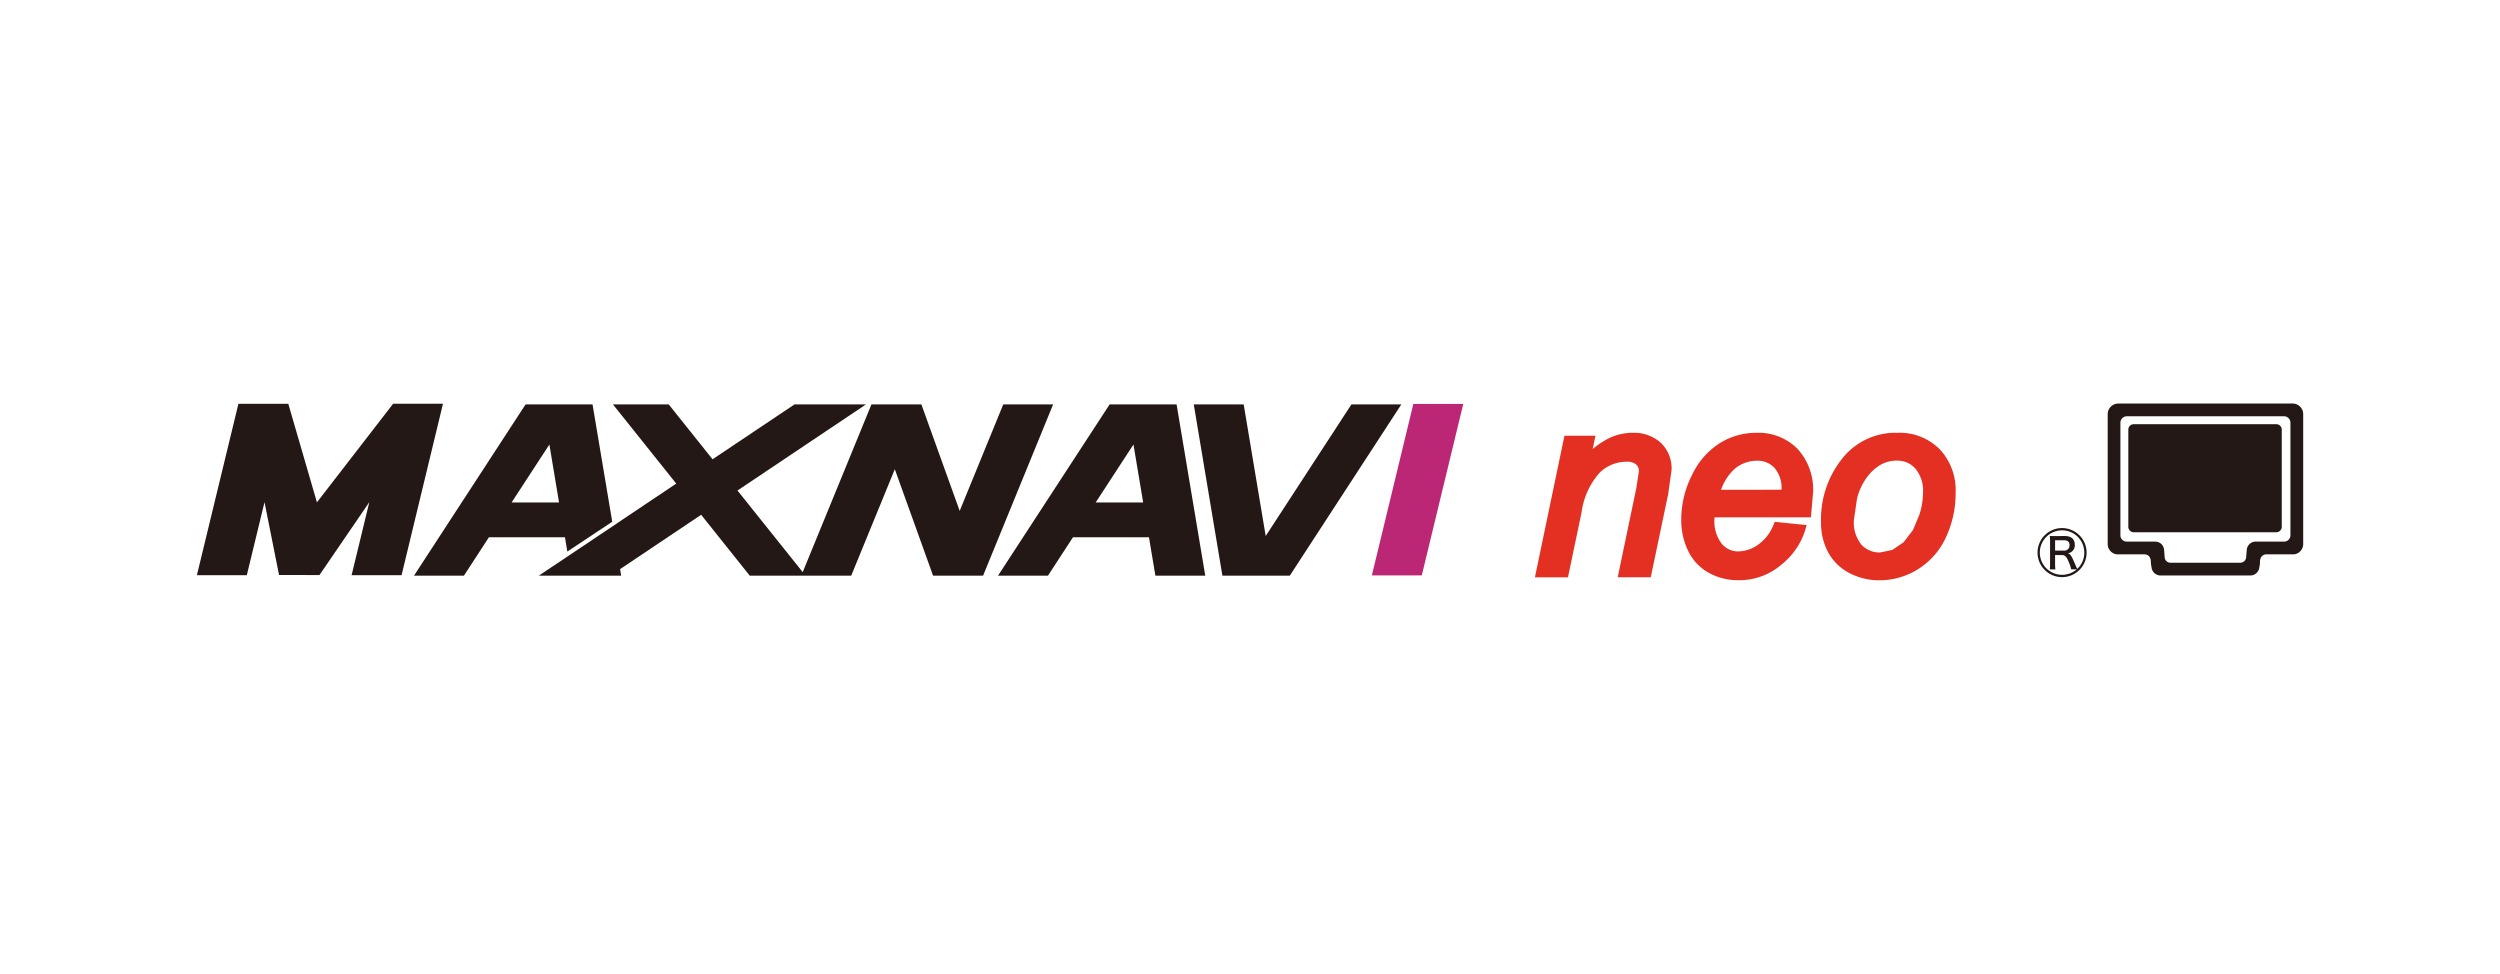 <svg xmlns="http://www.w3.org/2000/svg" xmlns:xlink="http://www.w3.org/1999/xlink" width="254" height="99" viewBox="0 0 254 99"><defs><clipPath id="a"><rect width="254" height="99" transform="translate(20314 6421)" fill="#fff" stroke="#707070" stroke-width="1"/></clipPath></defs><g transform="translate(-20314 -6421)" clip-path="url(#a)"><g transform="translate(20206.441 6265.799)"><path d="M454.714,209.509a.643.643,0,0,1-.65.719h-2.857a.91.91,0,0,0-.663.266.95.95,0,0,0-.27.65l-.05.63a.6.6,0,0,1-.6.6h-7.085a.591.591,0,0,1-.6-.6l-.048-.63a.968.968,0,0,0-.264-.65.936.936,0,0,0-.662-.266H438.1a.647.647,0,0,1-.656-.719V198.147a.662.662,0,0,1,.724-.652h15.832a.657.657,0,0,1,.719.652v11.363m.264-13.308H437.232a1.082,1.082,0,0,0-1.079,1.08V210.44a1.055,1.055,0,0,0,.936,1.084h2.852c.186.008.6.15.6.779a1.557,1.557,0,0,0,.055.444.082.082,0,0,0,.006.037.929.929,0,0,0,.932.887h9.1a.929.929,0,0,0,.93-.887c0-.011.008-.025.008-.037a1.609,1.609,0,0,0,.053-.444c0-.629.412-.771.6-.779h2.85a1.058,1.058,0,0,0,.941-1.084V197.281a1.077,1.077,0,0,0-1.033-1.08" transform="translate(-114.452 0)" fill="#231815"/><path d="M455.074,209.968a.553.553,0,0,1-.545.547h-14.5a.55.55,0,0,1-.544-.547v-9.887a.547.547,0,0,1,.544-.543h14.5a.55.55,0,0,1,.545.543v9.887" transform="translate(-115.688 -1.238)" fill="#231815"/><path d="M321.533,196.262l-4.213,17.42h5.072l4.214-17.42h-5.073" transform="translate(-70.379 -0.022)" fill="#bb2774"/><path d="M266.866,206.3l3.84-5.888.986,5.888h-4.827m1.419-9.961-11.34,17.4h5.076l2.538-3.9h7.724l.652,3.9H278l-2.913-17.4Z" transform="translate(-47.987 -0.05)" fill="#231815"/><path d="M147.494,196.246v0h0l-7.735,10.01-2.907-10.005h0v-.01h-5.069l-4.22,17.418h5.071l1.8-7.421,1.477,7.4h2.065l2.037.01,5.068-7.412-1.8,7.421h5.077l4.207-17.418h-5.069" transform="translate(0 -0.017)" fill="#231815"/><path d="M172.544,206.3l3.838-5.888.981,5.888h-4.82m8.224-9.961h-6.805l-11.336,17.4H167.7l2.537-3.9h7.727l.241,1.449,4.563-3.027Z" transform="translate(-13.006 -0.05)" fill="#231815"/><path d="M229.976,196.336l-4.428,10.822-3.893-10.822h-5.072L209.6,213.379l-6.629-8.292,13.061-8.751h-7.262l-8.33,5.578-4.456-5.578h-5.666l6.432,8.049-5.954,3.988.008,0-8.016,5.365h8.366l-.107-.665,8.234-5.52,4.936,6.185h10.311l4.43-10.815,3.887,10.815h5.081l7.116-17.4h-5.069" transform="translate(-20.485 -0.05)" fill="#231815"/><path d="M304.575,196.336l-8.711,13.374-2.237-13.374h-5.072l2.91,17.4h6.849l11.332-17.4h-5.07" transform="translate(-59.71 -0.05)" fill="#231815"/><path d="M427.511,218.6a.518.518,0,0,0,.561-.547c0-.337-.18-.5-.535-.5h-.929V218.6h.9m.094-1.481c.637,0,1.005.313,1.005.872a.816.816,0,0,1-.7.885c.261.079.366.235.779,1.211.034.082.1.235.176.369a2.231,2.231,0,0,0,.712-1.652,2.259,2.259,0,1,0-2.259,2.256,2.3,2.3,0,0,0,1.5-.556h-.574a3.494,3.494,0,0,0-.228-.7c-.237-.592-.4-.753-.725-.753h-.681v.917a3.692,3.692,0,0,0,.033.539h-.569a5.378,5.378,0,0,0,.025-.539v-2.32c0-.214-.009-.366-.025-.539.231.013.286.013.519.013Zm2.207,1.685a2.493,2.493,0,1,1-2.493-2.494,2.5,2.5,0,0,1,2.493,2.494" transform="translate(-110.251 -7.458)" fill="#231815"/><path d="M384.769,202.591a5.72,5.72,0,0,0-4.26-1.664,6.912,6.912,0,0,0-5.359,2.284,9.873,9.873,0,0,0-2.43,6.813,6.274,6.274,0,0,0,.735,3.066h0a5.131,5.131,0,0,0,2.162,2.095,6.561,6.561,0,0,0,3.078.726,7.334,7.334,0,0,0,3.882-1.131,7.471,7.471,0,0,0,2.842-3.252,10.541,10.541,0,0,0,.975-4.5,6.087,6.087,0,0,0-1.624-4.44m-2.053,6.649c0,.006-.651,1.559-.651,1.559l-.954,1.251-1.153.783-1.24.254a2.457,2.457,0,0,1-1.9-.8,3.558,3.558,0,0,1-.762-2.486l.318-2.182a6.15,6.15,0,0,1,.953-2.094,4.7,4.7,0,0,1,1.42-1.332,3.25,3.25,0,0,1,1.675-.436,2.43,2.43,0,0,1,1.892.819,3.523,3.523,0,0,1,.767,2.442A7.475,7.475,0,0,1,382.716,209.24Zm-16.566-8.311A6.993,6.993,0,0,0,362.4,202a7.715,7.715,0,0,0-2.812,3.27,9.932,9.932,0,0,0-1.07,4.464,7.117,7.117,0,0,0,.706,3.2,5.033,5.033,0,0,0,2.1,2.221,6.11,6.11,0,0,0,2.973.748,6.56,6.56,0,0,0,4.428-1.609,7.223,7.223,0,0,0,2.352-3.373l.181-.618-3.236-.33-.155.358a4.431,4.431,0,0,1-1.56,1.975,3.546,3.546,0,0,1-1.991.671,2.137,2.137,0,0,1-1.7-.8,3.71,3.71,0,0,1-.725-2.494s.005-.1.011-.168h9.792l.22-2.542a6.111,6.111,0,0,0-1.574-4.405A5.552,5.552,0,0,0,366.15,200.929Zm-3.587,5.789a5.171,5.171,0,0,1,1.327-2.074,3.5,3.5,0,0,1,2.307-.878,2.356,2.356,0,0,1,1.806.742,3.167,3.167,0,0,1,.7,2.209Zm-9.02-5.789a5.515,5.515,0,0,0-2.639.693,8.989,8.989,0,0,0-1.386.955c.064-.294.285-1.348.285-1.348h-3.153l-3,14.382h3.359l1.384-6.617a7.536,7.536,0,0,1,1.835-4.013,3.9,3.9,0,0,1,2.74-1.113,1.4,1.4,0,0,1,.963.277.85.85,0,0,1,.284.679l-.259,1.7-1.895,9.084h3.358l1.777-8.486s.339-2.438.339-2.438a3.612,3.612,0,0,0-1.087-2.732A4.057,4.057,0,0,0,353.544,200.929Z" transform="translate(-80.144 -1.753)" fill="#e33023"/></g></g></svg>